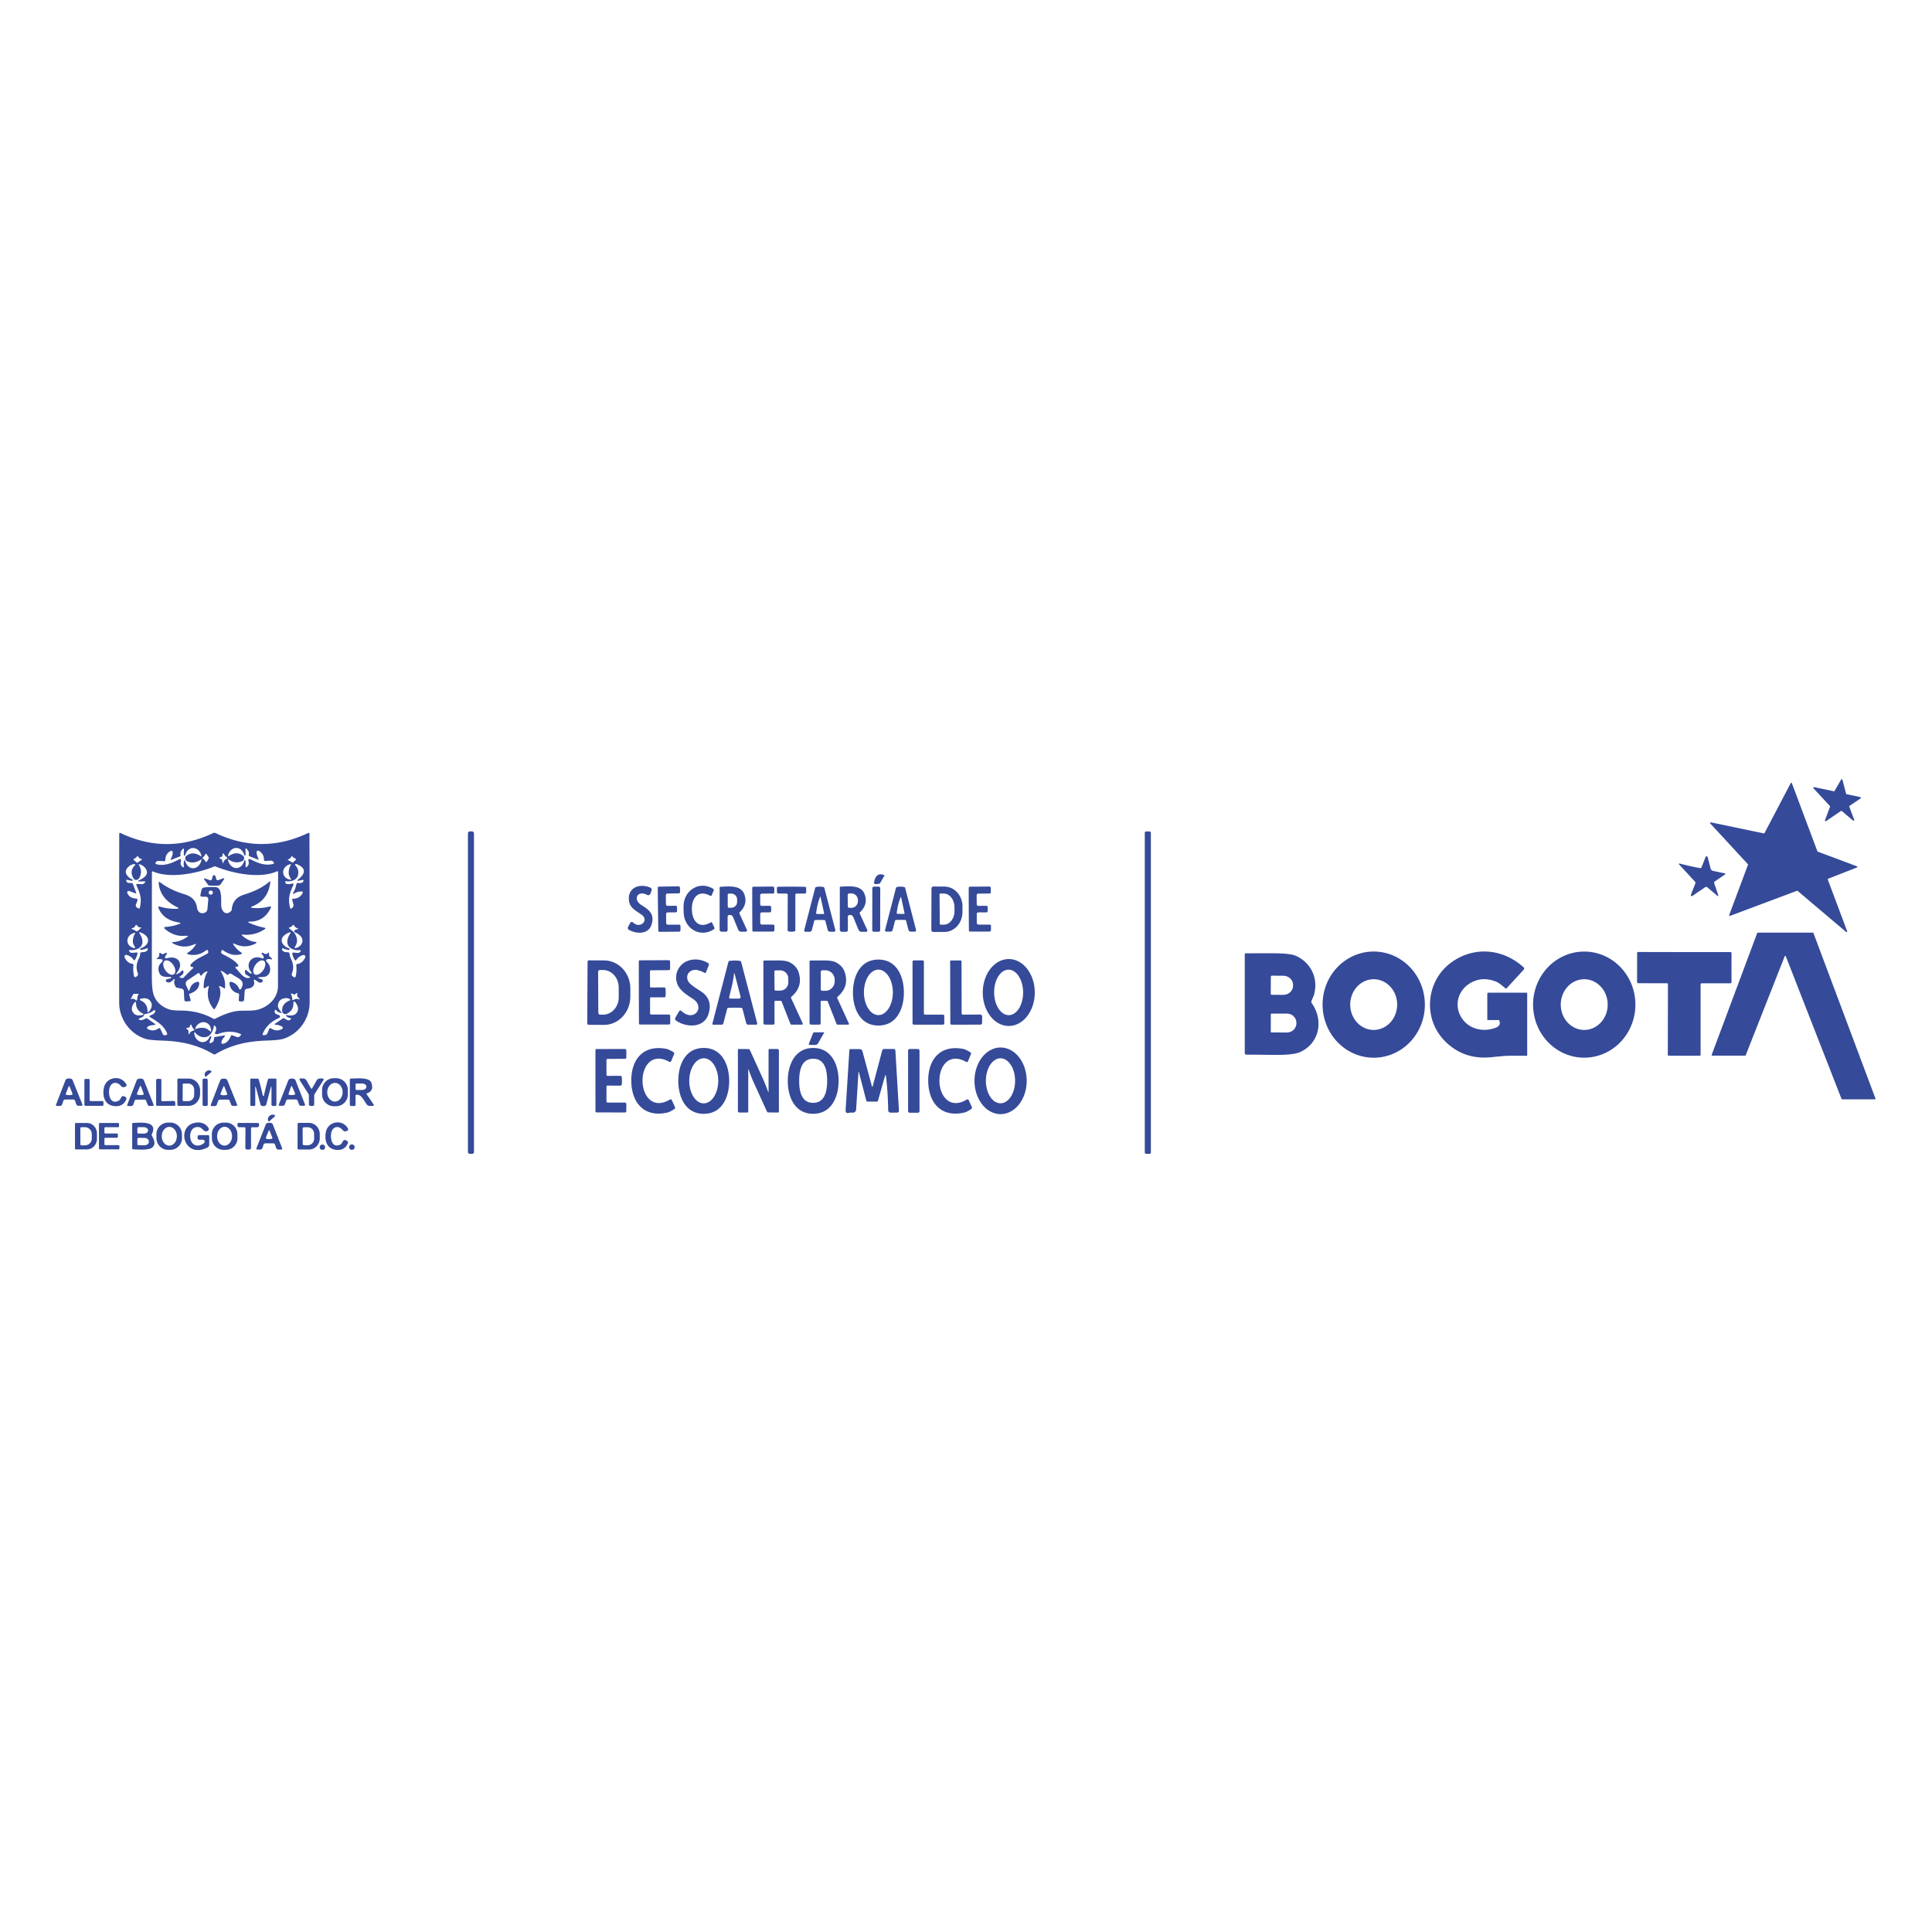 <svg xmlns="http://www.w3.org/2000/svg" viewBox="0 0 1080 1080"><g fill="#354a99"><path d="m1035.85 458.69-6.26-5.3a.41.41 0 0 0-.5-.03l-8.29 5.63a.41.41 0 0 1-.61-.48l2.8-7.51a.41.41 0 0 0-.08-.43l-9.12-9.87a.41.41 0 0 1 .39-.68l10.93 2.29a.41.41 0 0 0 .44-.2l3.64-6.3a.41.41 0 0 1 .75.1l2.03 7.76a.41.41 0 0 0 .31.3l7.64 1.6a.41.41 0 0 1 .15.74l-6.14 4.17a.41.41 0 0 0-.16.48l2.73 7.28a.41.41 0 0 1-.65.45ZM1004.5 497.96l-37.38 14.01a.37.37 0 0 1-.48-.47l10.48-28.06a.37.37 0 0 0-.07-.38l-21.01-22.75a.37.37 0 0 1 .35-.61l29.59 6.18a.37.37 0 0 0 .4-.19l14.63-27.89a.37.37 0 0 1 .67.04l14.25 38.03a.37.37 0 0 0 .22.22l21.83 8.16a.37.37 0 0 1 .01.69l-16.03 6.26a.37.37 0 0 0-.21.47l10.83 28.9a.37.37 0 0 1-.58.41l-27.13-22.96a.37.37 0 0 0-.37-.06Z"></path><rect width="3.38" height="180.26" x="261.58" y="464.76" rx="1.04"></rect><rect width="3.4" height="180.22" x="639.94" y="464.78" rx=".74"></rect><path d="M119.82 465.55q.37 0 .43.03 26.07 12.46 52.12.02a.43.43 0 0 1 .62.39q.14 61.04.09 94.55c-.01 9.01-6.08 17.57-14.86 20.2q-2.41.72-8.91.93c-10.6.32-19.92 2.24-29.09 7.73q-.02.01-.36.01-.34.01-.36-.01c-9.17-5.48-18.49-7.4-29.09-7.71q-6.5-.21-8.91-.93c-8.78-2.62-14.86-11.18-14.87-20.19q-.07-33.51.03-94.55a.43.43 0 0 1 .62-.39q26.06 12.43 52.12-.05.06-.03.42-.03Zm-24.31 14.6q1.25-2.52.99-3.99a.71.71 0 0 0-1.02-.51q-3.07 1.56-3.06 5.2a.58.58 0 0 1-.62.58l-2.99-.18q-.98-.07-1.62.69l-.21.24a.54.54 0 0 0 .27.87c4.37 1.22 8.59-.43 12.54-2.48q1.83-.96 1.28 1.21-.39 1.56.69 2.64 1.1 1.11 1-.45-.11-1.85.05-2.69.03-.19.24-.28.37-.16.47.23c1.54 5.8 7.73 5.27 9.12-.38q.15-.64-.4-.28-3.96 2.61-7.68.85a1.78 1.77 38.8 0 1-.33-3.01q3.56-2.77 7.98.2.5.33.37-.25c-1.18-5.28-7.51-6.1-9.14-.15q-.04.16-.2.15-.08 0-.27-.09-.21-.1-.21-.33-.02-1.51-.01-1.62.45-3.6-1.53-.54-.48.73-.29 2.31.05.5-.41.68l-4.62 1.8q-.74.3-.39-.42Zm48.99-.11q.35.71-.39.42l-4.61-1.78q-.46-.18-.41-.68.19-1.58-.29-2.3-1.99-3.05-1.53.54.01.11 0 1.62 0 .22-.21.32-.19.09-.27.1-.16.01-.2-.15c-1.64-5.93-7.95-5.09-9.11.17q-.13.58.37.25 4.4-2.97 7.95-.22a1.77 1.77 0 0 1-.32 3q-3.7 1.76-7.66-.83-.55-.35-.39.28c1.4 5.63 7.57 6.14 9.09.36q.1-.39.47-.23.21.09.24.27.16.84.05 2.69-.09 1.55 1 .44 1.08-1.08.68-2.63-.55-2.16 1.27-1.21c3.95 2.03 8.16 3.66 12.51 2.43a.54.54 0 0 0 .27-.86l-.21-.24q-.64-.76-1.62-.69l-2.98.19a.58.58 0 0 1-.62-.57q0-3.63-3.06-5.18a.71.7 18.2 0 0-1.02.51q-.25 1.47 1 3.98Zm-20.16-1.77q-.05.51-.52.7l-.78.3q-.79.33-.01.66l.5.21a.98.97-86.2 0 1 .57.67l.35 1.32q.24.92.45 0 .3-1.4 2.08-2.21a.3.3 0 0 0 .04-.52q-1.17-.77-1.97-2.16a.32.32 0 0 0-.6.12l-.11.91Zm-11.2 1.38q0 .02.01.08 0 .08.11.13.79.37 1.66 1.8.32.53.69.02.29-.39 1.11-1.97.05-.08.04-.17 0-.1-.05-.18-.92-1.52-1.23-1.89-.4-.49-.69.06-.78 1.48-1.54 1.9-.11.06-.11.14v.08Zm51.79.19q-.79-.26-1.35-.96-.51-.62-.93.33-.32.73-1.73 1.23a.13.13 0 0 0-.03.24l2.51 1.48q.23.13.41-.04l1.35-1.3q.72-.69-.23-.98Zm-89.76.09q-.95.36-.17 1.02l1.46 1.24q.2.16.42.02l2.47-1.68a.14.13 35.7 0 0-.04-.24q-1.47-.42-1.85-1.15-.49-.94-.97-.27-.53.75-1.32 1.06Zm2.21 12.32q1.91-.81 3.23-1.87c3.47-2.78.39-6.41-2.61-7.28q-.68-.19-.32.42 1.83 3.13.67 6.28-.88 2.41-2.7 2.03a1.45 1.42 79.9 0 1-.9-.64q-2.57-4.1.48-7.29.95-1-.42-.83-2.04.24-3.71 2.23c-2.1 2.49.47 5.32 2.82 6.32q.23.1.24.33.02.51-.49.41l-2.58-.51q-.81-.16-.46.59l.21.46a1.06 1.05 79.8 0 0 .9.63l1.97.12q.41.03.55.41l1.81 4.82q.27.74-.46.46l-3.38-1.26a.85.85 0 0 0-1.08 1.11q1.18 2.95 4.99 3.13a.79.78 11.6 0 1 .7 1.06l-.86 2.31a1.36 1.35-64.9 0 0 .59 1.65l.6.34q.87.51 1.07-.48c1.11-5.38.02-7.68-2.02-12.38a.51.51 0 0 1 .5-.71l2.49.16q.77.04 1.37-.5l.51-.48a.36.36 0 0 0-.26-.62l-3.29.08q-.07 0-.1-.02-.13-.08-.17-.18-.1-.21.11-.3Zm84.05-3.56q-.27-2.69 1.14-5.19.3-.53-.3-.39c-5.22 1.24-5.44 7.74.12 8.67q.52.08.26-.37-1.16-2.09-1.22-2.72Zm5.85 3.57q-1.89.43-.39-.8c2.71-2.22 4.82-5.25.55-7.66q-1.65-.94-2.18-.79-.6.16-.19.63 2.27 2.56 1.52 5.59c-.72 2.9-4.15 3.74-6.7 3.37q-.58-.09-.43.48l.12.45q.13.5.63.6 1.49.31 3.14-.22a.55.55 0 0 1 .67.76c-2.03 4.38-3.17 7.41-1.92 12.62q.26 1.12 1.11.34l.32-.3q.75-.69.49-1.68l-.66-2.53a.61.6-7 0 1 .59-.75q3.53 0 5.23-3.13a.63.63 0 0 0-.59-.93q-2.36.11-3.81 1-1.57.97-.68-.61 1.04-1.84 1.63-4.55.14-.65.8-.55 2.31.36 3.08-.99a.51.51 0 0 0-.56-.75l-1.77.4Zm-81.84-5.14a.29.29 0 0 0-.36.1q-.16.23-.16.43-.02 2.87-.04 57.7 0 7.9.99 10.71 2.03 5.74 8.38 8.09 2.03.76 6.69.76 10.13-.01 18.42 4.59.43.23.86.01 8.48-4.37 14.28-4.5c4.48-.1 7.42.15 10.55-.88 5.9-1.95 10.35-6.87 10.35-13q-.01-33.2.06-63.52 0-.8-.73-.48c-9.5 4.19-24.75 1.14-34.11-2.73a1.24 1.21 44.3 0 0-.95 0c-9.47 3.91-24.84 6.9-34.23 2.72Zm-8.14 30.96-.81-.88a.47.46 35.2 0 0-.77.13q-.54 1.32-1.95 1.56a.26.26 0 0 0-.02.51q1.19.31 2.15 1 .63.45 1.2-.07l1.61-1.5q.49-.44-.17-.44h-.53q-.42 0-.71-.31Zm87.23 2.38q.17-.76 1.78-1.05.87-.16.03-.45-1.31-.45-1.92-1.62a.5.5 0 0 0-.86-.06q-.65.93-1.73 1.17-.65.14-.13.56c1.27 1.04 2.23 1.63 2.87 2.55q2.78 4.05.31 7.72-.59.88.44.65 1.13-.25 1.76-.7 1.25-.88 1.73-2.09c1.14-2.89-1.64-4.98-3.9-5.95q-.5-.21-.38-.73Zm-2.7 9.87q.09.15.08.26a.47.39-85.4 0 1-.41.42q-1.41-.07-3.48-.93a.2.2 0 0 0-.26.1q-.31.77.21 1.22a1.79.3 42.8 0 0 1.15.75l2.09.23q.57.07.63.64c.07.87.3 1.94.75 2.82q2.2 4.25.62 8.25a1.53 1.53 0 0 0 .66 1.89l.31.18q.9.52 1.13-.49.68-2.97.31-6.09a.63.62-7 0 1 .54-.69q2.95-.39 4.45-3.65a.98.98 0 0 0-1.12-1.36q-2.35.58-3.97 2.82-.35.47-.67-.02-1.04-1.63-1.44-3.43-.19-.88.7-.76 2.71.35 3.06.1 2.25-1.63-.54-1.43-1.45.11-3.2-.65c-3.77-1.62-3.3-5.45-1.21-8.66q.66-1.01-.47-.6-2.34.84-3.56 2.36a3.14 3.02 76.4 0 0-.45.77c-1.13 2.74 1.47 5.02 3.85 5.75q.16.05.24.2Zm-87.5-3.38q-.26-2.65 1.14-5.12.3-.52-.29-.38c-5.16 1.21-5.4 7.62.09 8.56q.51.08.26-.37-1.14-2.07-1.2-2.69Zm4.09 3.34q.08-.15.24-.2c2.38-.72 4.97-2.99 3.85-5.72a3.13 3.01-76.3 0 0-.44-.77q-1.22-1.52-3.55-2.36-1.12-.41-.47.59c2.08 3.21 2.54 7.03-1.22 8.63q-1.75.76-3.19.64-2.78-.2-.55 1.43.35.25 3.05-.09.89-.12.7.76-.4 1.79-1.44 3.41-.32.49-.67.02-1.61-2.24-3.95-2.82a.97.97 0 0 0-1.12 1.35q1.49 3.26 4.43 3.65a.62.62 0 0 1 .53.69q-.37 3.11.3 6.07.23 1.01 1.13.49l.3-.18a1.52 1.52 0 0 0 .67-1.88q-1.57-3.99.63-8.22c.45-.88.68-1.94.76-2.81q.06-.57.63-.64l2.08-.22a1.78.3-42.7 0 0 1.15-.75q.52-.44.21-1.21a.2.2 0 0 0-.26-.1q-2.06.85-3.47.92a.47.39 85.6 0 1-.41-.42q-.01-.11.08-.26Zm-1.37 26.28.4-.75q.13-.26-.16-.26h-2.35q-.34 0-.49.3l-1.32 2.5a.12.12 0 0 0 .15.17q1.51-.59 2.65.59.41.42.63-.12.21-.5.25-1.54.02-.47.24-.89Zm86.96-.75-.85-.45a.34.34 0 0 0-.46.44q.72 1.52.69 2.99a.31.31 0 0 0 .47.27q1.76-1.05 3.14-.48.92.38.27-.38l-.93-1.09a1.03 1.01 30.9 0 1-.23-.89l.11-.55q.18-.88-.57-.39l-.73.49q-.44.29-.91.04Zm-82.52 5.76q.91 1.42.94 3.4.03 1.55.99.34 2.37-3 .78-5.47-1.59-2.48-5.3-1.57-1.5.37-.11 1.04 1.8.86 2.7 2.26Zm75.72 4.72q-1.94-.57-2.32-1.06-1.39-1.75-1.33.54.03.87 1.66 1.42.54.18.84.32a.83.82 45.9 0 1-.02 1.5q-6.7 2.92-9.12 8.74-.42 1 .66.91l.42-.04q1.13-.09 1.55-1.15l.86-2.19a.83.82 28.1 0 1 1.23-.37q2.96 2.03 6.09.25a.73.73 0 0 0 0-1.27q-1.81-1.02-3.51-1.05-1.28-.03-.22-.75l4.16-2.82q.37-.25.74.01 1.17.84 2.18 1.06a1.29 1.28-59.7 0 0 1.13-.3l.32-.3q.46-.43-.14-.59-1.49-.38-2.09-.93-1.08-1 .36-.72c1.48.29 3.59.35 4.8-.89q2.34-2.41-.06-5.93-1.35-1.99-1.38.42-.06 3.81-3.73 5.61a1.75 1.75 0 0 1-2.51-1.37q-.49-4.18 4.28-6.15.47-.19.1-.54-.88-.8-2.4-.7-4.3.3-4.41 4.54-.03.93 2.03 3.54.33.41-.17.26Zm-80.26-2.12q-.87-1.37-.9-3.3-.02-1.5-.96-.33-2.32 2.9-.78 5.31 1.54 2.42 5.14 1.55 1.46-.35.11-1.01-1.74-.84-2.61-2.22Zm7.46 3.29q1.64-.51 2.36-1.89.21-.39-.09-.71-.14-.15-.34-.18-.26-.04-.62.27-1.73 1.46-4.19 1.78-.92.12-1.23 1.07-.15.48-.62.68l-1.18.52q-1.9.84.01 1.23.95.18 2.95-.9a.9.9 0 0 1 .95.05l4.05 2.86q.85.6-.19.69-3.62.33-4.03 1.45-.19.5.27.77 3.08 1.84 6.1-.31a.7.69 60.1 0 1 1.03.28l1.23 2.7q.52 1.14 1.73.83l.32-.09q.76-.2.47-.92c-1.71-4.29-5.47-6.63-9.14-8.83q-1.42-.85.16-1.35Zm30.6 7.37q.63.16 2.58 1.69.42.33.42-.21c-.05-5.83-6.72-6.65-8.83-1.52q-.24.58.35.36 2.78-1.03 5.48-.32Zm-8.92-.97q-.16.5-.66.59l-.84.15q-.86.17-.14.66l.45.31a1 .98-74.9 0 1 .44.77l.09 1.39q.06.97.44.08.58-1.32 2.52-1.78a.3.3 0 0 0 .14-.51q-1.01-1-1.53-2.55a.33.33 0 0 0-.62.01l-.29.88Zm19.6 5.48q-1.92 1.9-1.89 3.63 0 .53.53.5 3.03-.17 4.76-4.45a.56.55 21.1 0 1 .71-.31l2.56.95q1.01.38 1.74-.42l.48-.51q.46-.51-.17-.77-5.83-2.45-12.43-.01-.82.3-1.52.01-.51-.22-.24-.71 1.26-2.26.01-3.76-.52-.62-.67.17-.4 2.11-1.27 3.58-1.11 1.87-2.67 2.31-3.43.98-6.43-2.2-.69-.72-.6.27c.48 5.06 6.48 7.04 8.64 1.92a.42.41 32.9 0 1 .66-.14l.2.19q.1.09.05.22l-.92 2.29q-.53 1.31.81.88 1.67-.55 1.62-2.67-.01-.54.52-.63 5.17-.88 5.24-.87.65.17.28.53ZM950.3 485.26q.65.12.9-.5l2.23-5.67a.61.61 0 0 1 1.16.07l1.67 6.39a1.75 1.74 88.6 0 0 1.34 1.28l6.62 1.39a.33.32-56.1 0 1 .11.59l-5.71 3.88a.95.94-27 0 0-.36 1.09l2.15 6.28q.5 1.45-.67.46l-5.38-4.55a.9.89 48 0 0-1.08-.06l-7.36 4.99a.38.38 0 0 1-.55-.12q-.08-.12-.14-.32-.05-.19.02-.37l2.45-6.21a.99.98 34.4 0 0-.2-1.04l-8.94-9.69a.25.25 0 0 1 .08-.39q.17-.07.37-.02 5.38 1.45 11.29 2.52ZM488.63 493.12q1.14-5.8 5.61-3.92.27.11.12.36l-2.31 4.01q-.29.5-.87.54l-1.61.09q-1.16.07-.94-1.08Z"></path><path d="M119.68 489.18q.76 0 1.18 2.14a.92.91-16 0 0 1.22.67l2.27-.85q1.58-.59.62.8l-1.85 2.65a1.33.59-1.9 0 1-.84.4q-.46.08-2.56.1-2.09.01-2.55-.06a1.33.59 1 0 1-.85-.39l-1.89-2.62q-.98-1.38.61-.81l2.28.82a.92.91 15.1 0 0 1.21-.7q.4-2.14 1.15-2.15Z"></path><path d="M131.81 540.52a.33.33 0 0 0-.16.55c3.1 3.3 4.85 6.27 7.74 5.53q.86-.21.09-.65l-1.79-1.04q-.62-.35-.71-1.06-.12-.99-.03-1.21.35-.82.89-.24.94 1 2.18 1.75.46.27.54.11a.79.56-57.7 0 0-.04-.74c-3.93-4.48.22-9.92 5.46-7.97q2.14.8 1.12-1.36-.07-.15-.8-.88-.13-.13-.04-.29l.13-.23a.46.46 0 0 1 .7-.13q1.5 1.26 2.65.1.59-.59.64.24l.06 1.05q.03.52.46.83.73.53.94.77.74.88-.49.59-1.84-.44-2.49.41-.31.42.06.79 1.58 1.54 1.96 3.13c.67 2.81-.89 5.54-3.94 5.56q-.7.01-2.11.15-1.27.13-.08.6l1.75.69q.45.18.37.68-.09.63-.21.69-1.27.62-1.83.26l-2.17-1.38q-1.01-.64-.71.54.91 3.71-3.75 4.34-1.36.19-1.45 1.56l-.28 4.45q-.07 1.1-1.17 1.1h-1q-.87 0-.82-.86l.19-3.02q.03-.45-.4-.57-4.59-1.23-5.01-5.72a.75.75 0 0 1 .91-.8q3.18.71 4.56 4.01a.5.5 0 0 0 .88.07c3.17-4.96-1.71-5.98-4.92-8.29q-1.2-.87-2.14.17-.35.38-.73.04-1.58-1.45-2.88-1.99-.91-.39-.38.45 2.7 4.28 2.21 8.97-.05.46-.43.22-1.8-1.13-2.34-1.21-.82-.12-.5.45c1.94 3.42-.41 9.4-2.49 12.27a.38.38 0 0 1-.6.02q-4.54-5.54-2.71-12.36.23-.86-.5-.36l-1.44.98a.6.6 0 0 1-.94-.51q.16-5.11 2.03-8.22.39-.64-.34-.47-1.53.36-2.8 2.15a.39.39 0 0 1-.6.04q-.26-.27-.36-.69a.78.78 0 0 0-1.2-.46l-5.78 3.93a2.16 2.16 0 0 0-.76 2.69l1.27 2.78q.38.82.61-.05 1.08-4.04 4.67-4.64a.69.69 0 0 1 .8.68q.02 4.18-5.47 6.05a.26.26 0 0 0-.16.31l.81 3.1q.17.66-.51.7l-1.93.12q-1 .06-1.06-.94l-.28-4.85a1.44 1.43-86.1 0 0-1.14-1.32l-2.74-.57q-.5-.11-.75-.57-1.07-2.04-.66-3.27.58-1.8-.7-.45-1.5 1.57-2.93 1.35-1.03-.16-1.1-.99-.05-.62.55-.78l2.05-.53q.3-.08.35-.4.03-.17-.11-.3-.06-.05-.13-.05c-1.75.07-5.21.2-6.13-1.7q-1.81-3.69.74-6.16 2.16-2.11-.86-2.11h-1.12q-1.04 0-.16-.54 1.29-.8 1.14-2.45-.08-.8.62-.4l.98.57a.6.58 47.5 0 0 .55.03l1.48-.68q.23-.1.44.04.14.1.19.26.06.21-.08.37-.52.63-.7.98-.95 1.83 1.04 1.27c6.18-1.73 9.53 3.44 4.99 8.53q-.57.64.24.37 1.58-.54 2.18-1.21 1.76-1.95 1.53.72-.05.55-1.97 1.83-.45.3.03.54 1.45.73 2.11.04 3.4-3.52 4.99-4.95.91-.82-.3-.95-.69-.07-.86-.57-.18-.49.16-.89c2.52-2.93 6.38-4.3 9.2-5.99q.72-.43.5-1.25l-.08-.3a.64.63-26.2 0 0-1.01-.34q-4.69 3.67-10.27 2.25a.46.45 36.4 0 1-.13-.83q2.71-1.63 4.37-4.26.68-1.07-.47-.55-6.26 2.86-12.09-.44-1.18-.66.17-.74 4.16-.24 7.95-3.01.64-.47-.16-.48-1.05-.02-2.56.04c-3.68.17-7.7-1.79-10.13-4.11a.51.51 0 0 1 .32-.87q4.35-.26 7.99-1.72 1.26-.5-.07-.73c-5.19-.9-9.21-2.76-11.52-7.91q-.65-1.42.85-.98 4.75 1.4 9.33 1.17 1.78-.09.17-.87-9.53-4.65-10.33-13.48-.1-1.09.77-.43 5.68 4.26 13.42 6.6c4.25 1.29 6.7 3.47 7.27 7.8.19 1.42 1.19 2.65 2.41 2.83a2.99 2.47 7 0 0 3.36-2.14l.5-5.52a1.42 1.41 2.6 0 0-1.41-1.54h-2.08q-1.12 0-.89-1.1l.54-2.58q.26-1.26 1.53-1.46 2.48-.39 6.49-.19c3.58.18 2.96 7.06 3.03 10.13.07 3.1 2.48 6.19 5.49 3.26q.37-.36.41-.87c.35-4.54 2.88-7.16 7.24-8.47 4.67-1.41 9.91-3.76 13.52-6.89q.9-.79.75.4-1.27 9.61-9.92 13.14-1.77.72.13.9 4.76.45 9.59-.82a.49.48 5.1 0 1 .57.67q-3.67 7.76-11.65 7.81-1.99.01-.18.82 3.74 1.67 8.42 2.62a.38.38 0 0 1 .14.68q-5.67 3.85-12.66 3.14-.76-.08-.2.44 3.3 3.09 7.15 3.61 1.85.24.17 1.07-5.8 2.84-11.5.02-1.29-.64-.52.58 1.64 2.59 4.42 4.41a.42.41-36.8 0 1-.11.74q-5.09 1.59-10.13-2.06-.69-.5-.99.3l-.13.35a1.19 1.04 26.3 0 0 .55 1.33c1.61.94 7.21 3.32 8.97 6.33q.3.51-.28.66l-1.09.29Zm-12.82-41.55a1.16 1.16 0 0 0-1.16-1.16 1.16 1.16 0 0 0-1.16 1.16 1.16 1.16 0 0 0 1.16 1.16 1.16 1.16 0 0 0 1.16-1.16Zm-21.795 45.656a4.54 2.67 55.6 0 0-.362-5.255 4.54 2.67 55.6 0 0-4.768-2.237 4.54 2.67 55.6 0 0 .362 5.255 4.54 2.67 55.6 0 0 4.768 2.237Zm45.143.021a4.57 2.63 124.7 0 0 4.764-2.26 4.57 2.63 124.7 0 0 .439-5.254 4.57 2.63 124.7 0 0-4.764 2.26 4.57 2.63 124.7 0 0-.439 5.254ZM354.04 515.81c3.92 3.5 8.98-1.41 4.64-4.46-3.79-2.66-6.92-4.03-7.15-8.59-.33-6.7 5.97-8.98 11.72-6.71q1.47.58.89 2.06l-.5 1.27q-.6 1.53-2.06.79c-5.31-2.7-7.95 2.75-3.01 5.77 4.41 2.7 7.5 5.2 5.61 11.04-1.71 5.3-8.21 5.21-12.4 2.93q-1.27-.69-.59-1.96l.99-1.82q.72-1.34 1.86-.32ZM386.76 508.37c.11 6.33 3.81 11.14 10.46 7.3q.63-.36.93.3l1.16 2.53q.28.62-.29.99c-6.56 4.29-14.44.94-16.45-6.5q-.41-1.51-.46-4.54-.05-3.03.3-4.55c1.75-7.51 9.51-11.13 16.22-7.07q.58.35.32.98l-1.07 2.57q-.28.67-.92.33c-6.77-3.61-10.31 1.33-10.2 7.66ZM367.82 508.28q-.07-6.04-.12-12a.64.63-.8 0 1 .63-.64l10.77-.18q1-.02 1.02.98l.03 2.12q.02.81-.8.83l-6.03.1q-1.14.02-1.12 1.16l.08 4.72q.02 1.03 1.05 1.01l4.32-.07q.73-.01.79.72.03.47.04 1.11.01.65-.02 1.12-.03.73-.76.74l-4.32.03q-1.04.01-1.03 1.04l.04 4.72q.01 1.14 1.14 1.13l6.04-.05q.82 0 .82.81l.02 2.12q.01 1-.99 1.01l-10.77.08a.64.63-.6 0 1-.65-.62q-.1-5.96-.18-11.99ZM413.6 509.86q-.42.42-.18.96l4.02 8.79q.55 1.22-.79 1.22h-2.21q-1.3 0-1.81-1.2-1.18-2.83-2.67-6.57c-.57-1.41-1.34-1.82-2.66-1.46q-.55.15-.55.71l-.01 7.56a.95.95 0 0 1-.95.95h-2.38a1.14 1.14 0 0 1-1.14-1.15l.01-23.53a.43.42 89.4 0 1 .41-.42c4.72-.19 11.32-1.09 13.33 4.05q2.16 5.6-2.42 10.09Zm-6.8-9.72.02 6.7a.61.61 0 0 0 .61.61h1.33a3.3 3.22-.1 0 0 3.29-3.22v-1.48a3.3 3.22-.1 0 0-3.31-3.22h-1.33a.61.61 0 0 0-.61.61ZM420.52 508.21q-.02-5.99-.01-11.91a.63.63 0 0 1 .62-.62l10.7-.09q.99-.01 1 .98l.02 2.11q0 .81-.81.82l-5.99.04q-1.13.01-1.12 1.14l.04 4.69q0 1.02 1.03 1.02l4.29-.04q.73 0 .77.72.03.47.04 1.11 0 .64-.03 1.11-.04.72-.77.72h-4.29q-1.02-.01-1.03 1.02v4.69q0 1.13 1.12 1.13l6 .01q.81 0 .81.81l-.01 2.11q0 .98-.99.98l-10.7-.01a.63.63 0 0 1-.63-.62q-.04-5.92-.06-11.92ZM458.24 495.63q.86 0 1.95.2.51.09.64.59l6.07 23.26q.31 1.18-.91 1.18h-1.9q-1.12 0-1.41-1.09l-1.28-4.91a.77.77 0 0 0-.74-.58q-2.27-.03-2.4-.03-.13 0-2.4.04a.77.77 0 0 0-.73.58l-1.27 4.91q-.29 1.09-1.41 1.09l-1.9.01q-1.22 0-.91-1.18l6.02-23.27q.13-.5.64-.6 1.09-.2 1.94-.2Zm.18 5.82c-1.29 3.17-1.75 5.89-2.19 8.88a.54.53 4.2 0 0 .53.61h3.69a.27.26-6.1 0 0 .26-.32l-2-9.15q-.11-.47-.29-.02ZM480.67 510.83l4.04 8.83q.56 1.23-.79 1.23h-2.22q-1.31 0-1.82-1.21-1.19-2.84-2.69-6.6c-.57-1.42-1.35-1.83-2.68-1.47q-.55.15-.55.72v7.6a.96.95 0 0 1-.96.95h-2.39a1.15 1.15 0 0 1-1.15-1.15v-23.65a.43.42 89.3 0 1 .41-.43c4.75-.19 11.38-1.1 13.4 4.07q2.18 5.62-2.42 10.14-.43.42-.18.97Zm-6.81-10.52.06 6.34a.86.86 0 0 0 .87.85l1.19-.01a3.85 3.65 89.4 0 0 3.61-3.89v-.36a3.85 3.65 89.4 0 0-3.69-3.81l-1.19.01a.86.86 0 0 0-.85.87Z"></path><rect width="4.42" height="25.24" x="-2.21" y="-12.62" rx=".86" transform="rotate(.1 -290955.081 280905.965)"></rect><path d="M520.7 496.66a1.09 1.09 0 0 1 1.09-1.09l6.17.03a11.09 10.1-89.8 0 1 10.07 11.12l-.02 3.2a11.09 10.1-89.8 0 1-10.13 11.05l-6.17-.02a1.09 1.09 0 0 1-1.09-1.09l.08-23.2Zm4.51 3.36.14 16.38a.52.52 0 0 0 .53.51l1.76-.01a7.65 6 89.5 0 0 5.93-7.71l-.02-2.12a7.65 6 89.5 0 0-6.07-7.59l-1.76.01a.52.52 0 0 0-.51.53ZM552.13 508.18q.01.64-.02 1.1-.04.73-.77.73h-4.29q-1.03 0-1.03 1.03v4.69q0 1.13 1.13 1.13h6q.81 0 .81.81v2.11q0 .99-.99.99h-10.71a.63.63 0 0 1-.63-.62q-.06-5.92-.09-11.93-.02-6-.02-11.92a.63.63 0 0 1 .62-.63l10.71-.1q.99-.01 1 .98l.02 2.11q.01.81-.8.82l-6 .06q-1.13.01-1.12 1.14l.04 4.69q.01 1.03 1.04 1.02l4.29-.04q.73-.01.78.72.03.46.03 1.11ZM442.48 495.64q4 .02 7.39.09.78.01.78.79v2.13a.87.87 0 0 1-.87.87h-4.46a.72.71 0 0 0-.72.71v19.72a.73.73 0 0 1-.44.67q-.45.19-1.72.19t-1.72-.2a.73.73 0 0 1-.44-.67l.07-19.72a.72.71.2 0 0-.72-.71l-4.46-.02a.87.87 0 0 1-.87-.87l.01-2.13q.01-.78.78-.79 3.39-.06 7.39-.06ZM503.42 514.2q-.13 0-2.39.04a.77.77 0 0 0-.73.57l-1.27 4.9q-.29 1.09-1.41 1.09h-1.89q-1.22 0-.91-1.17l6.02-23.21q.13-.49.64-.59 1.08-.2 1.94-.2.85 0 1.94.2.51.09.64.59l6.03 23.2q.31 1.18-.91 1.18h-1.89q-1.12 0-1.41-1.09l-1.27-4.9a.77.77 0 0 0-.73-.57q-2.27-.04-2.4-.04Zm.04-12.62c-1.28 3.1-1.74 5.76-2.19 8.68a.52.52 0 0 0 .52.6l3.61.02a.26.26 0 0 0 .25-.32l-1.91-8.96q-.1-.46-.28-.02ZM975.55 590.11h-18.41a.32.32 0 0 1-.3-.43l25.45-68.12a.32.32 0 0 1 .3-.21h30.83a.32.32 0 0 1 .3.21l34.69 92.55a.32.32 0 0 1-.3.43h-18.37a.32.32 0 0 1-.3-.2l-31.17-79.79a.32.32 0 0 0-.6 0l-21.82 55.36a.32.32 0 0 1-.3.2ZM768.179 591.269a29.68 28.59 89.5 0 1-28.848-29.429 29.68 28.59 89.5 0 1 28.33-29.928 29.68 28.59 89.5 0 1 28.848 29.429 29.68 28.59 89.5 0 1-28.33 29.928Zm-.329-15.529a14.17 13.12 90.2 0 0 13.169-14.124 14.17 13.12 90.2 0 0-13.07-14.216 14.17 13.12 90.2 0 0-13.169 14.124 14.17 13.12 90.2 0 0 13.07 14.216Z"></path><path d="M837.55 570.2h-5.75a.39.39 0 0 1-.39-.39v-14.18a.72.72 0 0 1 .72-.72h21.18a.4.4 0 0 1 .4.4v34.44q0 .46-.46.45-5.27-.08-10.65 0-1.4.02-9.09.79-15.06 1.5-25.45-8.67c-12.92-12.64-10.84-33.39 2.35-43.64 12.7-9.88 29.39-8.79 41.33 2.1a.88.87 42.4 0 1 .06 1.23l-9.6 10.45q-.27.29-.58.05c-1.64-1.24-3.35-2.99-5.28-3.76q-8.06-3.23-14.92 1.11c-7.42 4.69-8.84 14.38-2.96 20.97 4.43 4.96 11.71 6.03 17.79 3.62 1.88-.75 2.46-1.97 1.98-3.73q-.14-.52-.68-.52Z"></path><path d="M885.548 591.25A29.66 28.6 90.1 0 1 857 561.54a29.66 28.6 90.1 0 1 28.652-29.61A29.66 28.6 90.1 0 1 914.2 561.64a29.66 28.6 90.1 0 1-28.652 29.61Zm.042-15.51a14.17 13.12 90 0 0 13.12-14.17 14.17 13.12 90 0 0-13.12-14.17 14.17 13.12 90 0 0-13.12 14.17 14.17 13.12 90 0 0 13.12 14.17Z"></path><path d="M941.55 532.22q12.96.01 25.86.01a.52.51 89.8 0 1 .51.52v16.21a.72.71-90 0 1-.71.72h-15.98a.58.57 0 0 0-.58.57v39.5a.38.37-1.1 0 1-.36.37q-2.39.06-8.81.06-6.43-.01-8.81-.08a.38.37 1.2 0 1-.36-.37l.09-39.5a.58.57.1 0 0-.58-.57l-15.98-.04a.72.71-89.9 0 1-.71-.72l.04-16.21a.52.51-89.7 0 1 .51-.52q12.91.03 25.87.05ZM733.25 560.73c6.72 9.45 4.51 22.47-6.52 27.39q-3.78 1.68-14.13 1.57-11.11-.12-15.95-.14a.83.83 0 0 1-.82-.83v-55.43a.38.38 0 0 1 .38-.38q4.33-.02 14.88-.03 9.98 0 13.16 1.38c8.73 3.78 12.91 12.95 10.21 22.08-.27.94-1.11 2.26-1.39 3.45q-.12.51.18.94Zm-22.84-14.68-.06 9.4a.64.64 0 0 0 .63.64l6.3.04a5.5 5.06.4 0 0 5.54-5.02v-.56a5.5 5.06.4 0 0-5.46-5.09l-6.3-.05a.64.64 0 0 0-.65.64Zm-.02 21.04-.02 9.58a.49.49 0 0 0 .49.49l8.56.01a5.27 5.19.1 0 0 5.28-5.18v-.18a5.27 5.19.1 0 0-5.26-5.2l-8.56-.01a.49.49 0 0 0-.49.49ZM381.06 565.26c6.96 6.33 13.33-2.32 6.31-6.87-3.01-1.95-7.31-4.59-8.73-8.3-2.17-5.73 1.1-11.81 6.89-13.31q5.13-1.33 10.14 1.48.87.49.5 1.42l-1.46 3.7q-.32.82-1.07.37-1.61-.96-3.63-1.43c-3.48-.82-6.65 1.65-5.69 5.25.7 2.64 4.72 4.71 7.68 6.72q6.66 4.5 4 12.71c-2.53 7.8-12.38 7.46-17.96 3.59q-1.06-.73-.41-1.84l1.87-3.24q.63-1.09 1.56-.25ZM491.01 536.41c10.41-.02 14.26 9.63 14.27 18.41.02 8.78-3.8 18.44-14.21 18.46-10.4.02-14.25-9.64-14.26-18.41-.02-8.78 3.8-18.44 14.2-18.46Zm.042 31.03a12.7 8.08 89.9 0 0 8.058-12.714 12.7 8.08 89.9 0 0-8.102-12.686 12.7 8.08 89.9 0 0-8.058 12.714 12.7 8.08 89.9 0 0 8.102 12.686ZM563.91 573.52a18.7 14.54 90 0 1-14.54-18.7 18.7 14.54 90 0 1 14.54-18.7 18.7 14.54 90 0 1 14.54 18.7 18.7 14.54 90 0 1-14.54 18.7Zm.009-6.05a12.71 8.1 89.6 0 0 8.011-12.766 12.71 8.1 89.6 0 0-8.188-12.653 12.71 8.1 89.6 0 0-8.011 12.766 12.71 8.1 89.6 0 0 8.188 12.653ZM527.1 572.79h-16.23a.76.76 0 0 1-.76-.76v-34.4a.76.76 0 0 1 .76-.76h4.83a.76.76 0 0 1 .76.76v28.8a.76.76 0 0 0 .76.76h9.88a.76.76 0 0 1 .76.76v4.08a.76.76 0 0 1-.76.76Z"></path><path d="m538.22 567.19 9.68-.06a1.12 1.11 0 0 1 1.13 1.12l-.02 3.43q0 1.1-1.09 1.09l-15.95.04a.72.72 0 0 1-.73-.72l-.11-34.75a.42.42 0 0 1 .42-.42l5.26-.04q.68 0 .68.68l.06 28.96a.68.67 89.8 0 0 .67.67ZM328.45 537.64a.81.81 0 0 1 .81-.81l8.49.05a15.77 14.7-89.7 0 1 14.62 15.84l-.02 4.5a15.77 14.7-89.7 0 1-14.78 15.7l-8.49-.05a.81.81 0 0 1-.81-.81l.18-34.42Zm5.9 5.67.12 22.84a1.06 1.06 0 0 0 1.07 1.05h1.65a9.75 8.75 89.7 0 0 8.69-9.8l-.02-5.46a9.75 8.75 89.7 0 0-8.81-9.7h-1.65a1.06 1.06 0 0 0-1.05 1.07ZM372.13 554.74q.01 1.46-.14 2.23-.1.54-.65.54H364q-.61 0-.61.6v8.37a.65.65 0 0 0 .65.65h9.71q.91 0 .91.9v3.76q0 .93-.93.93h-15.99a.55.54-.1 0 1-.55-.54q-.05-8.64-.07-17.4-.02-8.77-.02-17.41a.55.54-.2 0 1 .55-.54l15.99-.08q.93 0 .94.93l.01 3.76q.01.9-.9.9l-9.71.05a.65.65 0 0 0-.65.65l.04 8.37q.01.6.62.6l7.34-.04q.55 0 .65.54.15.77.15 2.23ZM410.74 536.93q1.23 0 2.87.21.57.07.72.63l8.93 34.2q.22.83-.64.83h-4.36q-.89 0-1.12-.86l-2.1-8.04a.7.68-5 0 0-.63-.51q-1.79-.1-3.64-.1-1.86 0-3.65.1a.7.68 4.9 0 0-.63.52l-2.09 8.04q-.22.86-1.11.86l-4.36.01q-.86 0-.64-.83l8.87-34.21q.15-.56.72-.64 1.64-.21 2.86-.21Zm-.47 7.78c-.41 4.04-1.66 8.56-2.67 12.7a.66.66 0 0 0 .64.81h4.86a.91.91 0 0 0 .88-1.14l-3.24-12.41q-.33-1.27-.47.04ZM433.5 559.44a.56.56 0 0 0-.56.56l.02 12.01q0 .76-.76.76h-4.59a.84.84 0 0 1-.84-.84l-.04-34.46a.53.52 89.9 0 1 .52-.53q1.9-.03 7.78-.04 4.49-.02 6.59 1.13 3.6 1.96 4.74 5.26 2.78 8.11-3.94 13.89-.39.33-.18.79l6.53 14.21a.41.41 0 0 1-.38.58l-5.88.01q-.51 0-.69-.47l-4.84-12.33q-.21-.54-.78-.54l-2.7.01Zm-.6-16.35.06 10.04a.64.64 0 0 0 .64.64l2.52-.02a4.58 4.58 0 0 0 4.56-4.6l-.02-2.16a4.58 4.58 0 0 0-4.6-4.56l-2.52.02a.64.64 0 0 0-.64.64ZM459.3 559.44a.56.56 0 0 0-.56.56v12.01q0 .76-.76.76h-4.59a.84.84 0 0 1-.84-.84v-34.47a.53.52 90 0 1 .52-.53q1.9-.02 7.78-.03 4.49-.01 6.59 1.14 3.6 1.96 4.73 5.27 2.78 8.11-3.95 13.88-.39.33-.18.79l6.51 14.22a.41.41 0 0 1-.38.58h-5.88q-.51 0-.69-.47l-4.82-12.33q-.21-.54-.78-.54h-2.7Zm-.47-16.21-.02 9.78a.84.84 0 0 0 .84.84l1.78.01a5.37 5.16-89.9 0 0 5.17-5.36v-.72a5.37 5.16-89.9 0 0-5.15-5.38l-1.78-.01a.84.84 0 0 0-.84.84ZM454.4 577.78q.28-.72 1.05-.72h4.9q.5 0 .25.43l-3.29 5.7q-.53.92-1.59.92h-2.92q-.9 0-.57-.83l2.17-5.5ZM359.18 604.35c.14 8.65 6.07 15.89 15.3 10.29a.74.74 0 0 1 1.06.33l1.72 3.77q.37.81-.37 1.29-2.43 1.57-3.77 1.88c-12.89 2.98-20.02-5.32-20.22-17.45-.2-12.14 6.65-20.66 19.62-18.12q1.36.27 3.84 1.76.75.45.41 1.27l-1.59 3.83a.74.74 0 0 1-1.05.36c-9.41-5.29-15.1 2.15-14.95 10.79ZM468.79 604.26c-.02 8.76-3.87 18.39-14.26 18.36-10.38-.02-14.18-9.67-14.16-18.43.02-8.76 3.87-18.39 14.25-18.37 10.38.03 14.19 9.68 14.17 18.44Zm-22.04-.11q-.03 12.32 7.79 12.34 7.82.02 7.85-12.3.04-12.32-7.78-12.34-7.83-.03-7.86 12.3ZM518.88 604.49c-.21-12.13 6.62-20.65 19.59-18.12q1.35.27 3.83 1.76.76.45.42 1.27l-1.59 3.82a.74.74 0 0 1-1.05.37c-9.41-5.28-15.08 2.15-14.93 10.79.15 8.63 6.08 15.87 15.3 10.27a.74.74 0 0 1 1.05.32l1.72 3.77q.37.81-.37 1.29-2.42 1.57-3.76 1.88c-12.88 2.98-20-5.3-20.21-17.42ZM407.62 604.17c.03 8.77-3.77 18.43-14.16 18.47-10.39.04-14.26-9.6-14.29-18.36-.03-8.77 3.76-18.43 14.16-18.47 10.39-.04 14.25 9.6 14.29 18.36Zm-14.254 12.61a12.6 8.1 90.2 0 0 8.144-12.572 12.6 8.1 90.2 0 0-8.056-12.628 12.6 8.1 90.2 0 0-8.144 12.572 12.6 8.1 90.2 0 0 8.056 12.628Z"></path><path d="M559.34 622.8a18.62 14.59 90 0 1-14.59-18.62 18.62 14.59 90 0 1 14.59-18.62 18.62 14.59 90 0 1 14.59 18.62 18.62 14.59 90 0 1-14.59 18.62Zm-.06-6.06a12.57 8.16 90 0 0 8.16-12.57 12.57 8.16 90 0 0-8.16-12.57 12.57 8.16 90 0 0-8.16 12.57 12.57 8.16 90 0 0 8.16 12.57ZM479.87 599.66l-1.27 20.36q-.13 2.07-2.2 1.94-1.11-.07-1.73.11-2.1.61-1.96-1.57l2.09-33.45a.62.62 0 0 1 .62-.59h5.2a1.55 1.53 82.3 0 1 1.48 1.14l5.34 19.78q.01.05.07.06.17.02.27-.01.02-.01.02-.03l5.38-20.23a1.02 1.02 0 0 1 .99-.76h5.5a.85.85 0 0 1 .85.8l1.99 33.51q.08 1.25-1.18 1.25h-3.5a1.33 1.33 0 0 1-1.33-1.3q-.19-10.96-1.24-18.95-.19-1.47-.59-.05l-3.88 13.67q-.14.47-.63.47h-5.18a.73.71-7.2 0 1-.7-.53l-4.08-15.66q-.26-.99-.33.04Z"></path><rect width="6.38" height="35.62" x="507.63" y="586.41" rx=".85"></rect><path d="M332.85 604.13q0-8.64.02-17.17a.54.54 0 0 1 .55-.53l15.78-.04q.91-.01.92.91l.01 3.71q0 .89-.9.89l-9.58.03a.64.64 0 0 0-.64.64l.02 8.26q0 .59.6.59l7.25-.02q.54 0 .64.53.15.76.15 2.2 0 1.44-.15 2.2-.1.54-.64.54l-7.25-.02q-.6 0-.6.59l-.02 8.26a.64.64 0 0 0 .64.64l9.58.02q.9.01.9.89l-.01 3.71q0 .92-.92.92l-15.78-.04a.54.54 0 0 1-.54-.53q-.02-8.53-.03-17.18ZM426.48 603.01q1.44 3.16 2.85 7.14.3.86.3-.05v-23.04q0-.66.67-.66h4.26a.86.86 0 0 1 .86.86v34.18a.47.47 0 0 1-.47.47l-5.72-.06q-.24 0-.57-.67-.21-.42-7.24-15.88-1.43-3.16-2.84-7.14-.3-.86-.3.05v23.04q0 .66-.67.66h-4.26a.86.86 0 0 1-.86-.86v-34.18a.47.47 0 0 1 .47-.47l5.72.06q.24 0 .57.66.21.42 7.23 15.89ZM115.07 601.9a.14.14 0 0 1-.2-.01l-.03-.04a2.09 1.91-40.4 0 1 .35-2.81l.22-.18a2.09 1.91-40.4 0 1 2.83.1l.03.04a.14.14 0 0 1-.02.2l-3.18 2.7ZM61.09 608.78c-.6 3.45.63 8.87 5.33 6.49q.41-.21.81-.92.3-.52.76-1.24.29-.44.81-.39.7.07 1.37.52a1.13 1.12 29.1 0 1 .4 1.38q-1.85 4.22-6.68 3.69c-5.47-.59-6.73-5.55-5.8-10.23 1.22-6.15 9.54-7.42 12.51-1.93q.51.94-.49 1.34l-.26.1q-1.36.53-2.29-.59c-2.48-2.96-5.85-1.77-6.47 1.78ZM38.67 614.62q-2.28.02-2.36.03a1.18.74-1.9 0 0-.84.57l-.73 2.1q-.3.88-1.24.9l-1.46.02q-1 .01-.64-.91l5.2-13.51a1.53 1.17-8.6 0 1 .68-.7q.46-.24 1.32-.25.83 0 1.3.23a1.53 1.17 7.8 0 1 .69.69l5.39 13.43q.37.92-.64.92h-1.45q-.94 0-1.26-.88l-.75-2.08a1.18.74 1.1 0 0-.86-.56q-.08-.01-2.35 0Zm-.01-2.42q.79 0 1.52-.2.5-.13.32-.63-1.64-4.36-1.87-4.36-.2 0-1.81 4.37-.19.5.32.63.73.19 1.52.19Z"></path><rect width="2.88" height="15.3" x="-1.44" y="-7.65" rx=".73" transform="rotate(-.1 349911.01 -65401.478)"></rect><path d="M125.1 602.96q.83-.01 1.3.23a1.52 1.16 7.8 0 1 .69.69l5.38 13.41q.37.92-.63.92h-1.45q-.94 0-1.26-.88l-.75-2.08a1.17.74 1.1 0 0-.85-.56q-.09-.01-2.35 0-2.28.02-2.36.03a1.17.74-1.9 0 0-.84.58l-.72 2.09q-.31.88-1.25.89l-1.45.02q-1 .02-.64-.91l5.19-13.48a1.52 1.16-8.6 0 1 .68-.71q.46-.23 1.31-.24Zm.02 9.3q.8 0 1.52-.19.51-.13.33-.63-1.6-4.38-1.8-4.38-.24 0-1.89 4.36-.18.5.32.63.73.2 1.52.21ZM174.16 608.59q.17 0 .25-.13 1.53-2.49 2.47-4.32a2.36 2.36 0 0 1 2.1-1.28h.98q1.46 0 .67 1.23l-4.74 7.44a1.49 1.43-29.6 0 0-.22.73l-.04 5.22a.79.65-13.4 0 1-.49.64q-.34.14-.98.14-.64 0-.98-.14a.79.65 13.4 0 1-.48-.64l-.04-5.22a1.49 1.43 29.6 0 0-.22-.73l-4.74-7.44q-.79-1.23.67-1.23h.98a2.36 2.36 0 0 1 2.1 1.28q.94 1.83 2.46 4.32.08.13.25.13ZM194.452 611.797a6.57 6.57 0 0 1-6.559 6.582l-1.26.002a6.57 6.57 0 0 1-6.582-6.559l-.004-2.52a6.57 6.57 0 0 1 6.559-6.582l1.26-.002a6.57 6.57 0 0 1 6.582 6.559l.004 2.52Zm-7.313 3.992a5.22 4.29 91 0 0 4.38-5.144 5.22 4.29 91 0 0-4.198-5.294 5.22 4.29 91 0 0-4.38 5.144 5.22 4.29 91 0 0 4.198 5.294ZM204.95 611.66l3.79 5.58q.66.97-.52.97h-1.5a2.22 2.22 0 0 1-1.85-.99c-1.77-2.69-3.1-5.52-5.57-5.26q-.55.06-.55.61v4.88q0 .83-.83.83h-1.39q-.97 0-.97-.96v-13.83a.58.58 0 0 1 .57-.58c3.19-.04 10.28-.81 11.41 2.25q1.71 4.67-2.43 6.04-.38.13-.16.46Zm-6.19-5.46.02 2.62a.5.5 0 0 0 .5.49l3.03-.01a2.51 1.72-.3 0 0 2.5-1.74v-.18a2.51 1.72-.3 0 0-2.52-1.7l-3.03.01a.5.5 0 0 0-.5.51ZM57.84 616.1v1.46a.59.59 0 0 1-.59.59h-9.48a.59.59 0 0 1-.59-.59v-13.85a.59.59 0 0 1 .59-.59h1.74a.59.59 0 0 1 .59.59v11.21a.59.59 0 0 0 .59.59h6.56a.59.59 0 0 1 .59.59ZM78.48 614.69q-2.28.01-2.36.02a1.18.74-1.8 0 0-.85.57l-.72 2.1q-.31.88-1.26.89l-1.45.02q-1 .01-.64-.91l5.22-13.5a1.53 1.17-8.5 0 1 .68-.71q.47-.23 1.32-.24.83 0 1.3.23a1.53 1.17 7.9 0 1 .69.7l5.37 13.44q.37.92-.63.92h-1.46q-.94 0-1.26-.89l-.74-2.08a1.18.74 1.2 0 0-.86-.56q-.08-.02-2.35 0Zm-.05-2.54q.8.01 1.54-.17.51-.13.33-.63-1.56-4.44-1.79-4.44-.21 0-1.92 4.38-.2.5.31.64.73.21 1.53.22ZM90.2 614.94q0 .65.65.64l6.12-.13q.91-.02.98.89l.08 1.11q.05.71-.65.71h-9.49q-.6 0-.6-.6l-.01-13.68a.78.77 0 0 1 .78-.78l1.48.01q.67 0 .68.67l-.02 11.16Z"></path><path d="M99.15 603.61a.69.69 0 0 1 .69-.69h5.58a6.63 6.43 90 0 1 6.43 6.63v2.02a6.63 6.43 90 0 1-6.43 6.63h-5.58a.69.69 0 0 1-.69-.69v-13.9Zm2.99 2.59-.04 8.84a.49.49 0 0 0 .49.49l2.59.01a3.42 3.34-89.8 0 0 3.35-3.41l.02-2.98a3.42 3.34-89.8 0 0-3.33-3.43l-2.59-.01a.49.49 0 0 0-.49.49ZM147.22 612.63q.28 0 .39-.49.99-4.67 2.15-8.6.18-.6.81-.6h3.4q.55 0 .55.56v13.96q0 .78-.78.78h-1.15q-.83 0-.83-.83v-9.08q0-1.91-.49-.06l-2.43 9.15a1.07 1.05-6.5 0 1-.54.67q-.42.22-1.07.22-.65 0-1.07-.22a1.07 1.05 6.3 0 1-.54-.67l-2.45-9.14q-.5-1.85-.49.06l.02 9.08q0 .83-.83.84h-1.15q-.78 0-.78-.78l-.04-13.96q0-.56.55-.56l3.4-.01q.63 0 .81.6 1.17 3.92 2.18 8.59.1.49.38.49ZM163.19 614.6q-2.26 0-2.34.02a1.17.73-1.5 0 0-.85.56l-.73 2.07q-.32.88-1.25.89l-1.44.01q-1 .01-.64-.91l5.26-13.38a1.52 1.16-8.2 0 1 .68-.7q.47-.23 1.32-.23.82 0 1.29.23a1.52 1.16 8.2 0 1 .68.7l5.26 13.38q.36.92-.64.91l-1.44-.01q-.94-.01-1.25-.88l-.73-2.08a1.17.73 1.5 0 0-.85-.56q-.08-.02-2.33-.02Zm-.02-2.45q.78-.03 1.49-.24.5-.15.3-.64-1.75-4.27-1.98-4.26-.21 0-1.67 4.39-.16.5.34.61.73.17 1.52.14ZM150.41 626.94a.12.12 0 0 1-.17-.01l-.04-.04a2.28 1.98-41.7 0 1 .38-3l.2-.17a2.28 1.98-41.7 0 1 3.02-.04l.04.04a.12.12 0 0 1-.01.17l-3.42 3.05ZM101.728 636.135a6.51 6.51 0 0 1-6.395 6.623l-1.24.022a6.51 6.51 0 0 1-6.623-6.395l-.039-2.22a6.51 6.51 0 0 1 6.395-6.623l1.24-.022a6.51 6.51 0 0 1 6.623 6.395l.039 2.22Zm-7.115 4.274a5.24 4.22 90.4 0 0 4.256-5.21 5.24 4.22 90.4 0 0-4.183-5.269 5.24 4.22 90.4 0 0-4.256 5.21 5.24 4.22 90.4 0 0 4.183 5.269Z"></path><path d="M114.1 638.9a1.03 1.03 0 0 0-.7-1.78h-1.88q-1.05 0-1.05-1.05v-.51q0-1.02 1.01-1.02h4.77q.71 0 .71.71v4.69a1.7 1.67-13.6 0 1-.93 1.5c-13.23 6.64-17.75-11.67-7.12-13.77q4.39-.87 6.96 1.94 1 1.09.86 1.72a1.74 1.49 23.8 0 1-2.54.76c-.74-.46-1.71-1.87-2.97-2.03-4.73-.59-5.69 4.59-4.36 7.77 1.35 3.23 4.98 3.17 7.24 1.07ZM132.749 636.175a6.47 6.47 0 0 1-6.356 6.582l-1.34.023a6.47 6.47 0 0 1-6.582-6.356l-.04-2.28a6.47 6.47 0 0 1 6.356-6.582l1.34-.023a6.47 6.47 0 0 1 6.582 6.356l.04 2.28Zm-7.282 4.234a5.26 4.17 90.8 0 0 4.243-5.201 5.26 4.17 90.8 0 0-4.096-5.318 5.26 4.17 90.8 0 0-4.243 5.201 5.26 4.17 90.8 0 0 4.096 5.318ZM190.36 639.78q.4-.21.79-.9.3-.51.75-1.22.28-.43.79-.38.69.07 1.35.51a1.11 1.1 29.2 0 1 .39 1.36q-1.82 4.13-6.56 3.61c-5.36-.59-6.59-5.46-5.67-10.05 1.21-6.02 9.37-7.26 12.27-1.87q.5.93-.48 1.32l-.26.09q-1.33.52-2.24-.58c-2.43-2.91-5.74-1.74-6.35 1.74-.59 3.38.6 8.69 5.22 6.37ZM41.92 628.23a.49.49 0 0 1 .49-.49h6.18a5.93 5.61 90 0 1 5.61 5.93v2.92a5.93 5.61 90 0 1-5.61 5.93h-6.18a.49.49 0 0 1-.49-.49v-13.8Zm2.99 2.49.02 8.96a.58.58 0 0 0 .58.57h2.02a3.8 3.78 89.9 0 0 3.77-3.81v-2.52a3.8 3.78 89.9 0 0-3.79-3.79h-2.02a.58.58 0 0 0-.58.59Z"></path><path d="M65.89 634.16v1.33a.53.53 0 0 1-.53.53H58.9a.53.53 0 0 0-.53.53v3.07a.53.53 0 0 0 .53.53h7.32a.53.53 0 0 1 .53.53v1.29a.53.53 0 0 1-.53.53H55.85a.53.53 0 0 1-.53-.53v-13.68a.53.53 0 0 1 .53-.53H66a.53.53 0 0 1 .53.53v1.31a.53.53 0 0 1-.53.53h-7.11a.53.53 0 0 0-.53.53v2.44a.53.53 0 0 0 .53.53h6.47a.53.53 0 0 1 .53.53ZM84.92 634.89c1.27 2.34 2.32 4.71.22 6.54-1.97 1.73-8.66 1.17-10.82 1.03a.45.45 0 0 1-.42-.45v-13.75q0-.52.51-.53c3.4-.08 14.22-1.51 10.49 6.25q-.22.46.02.91Zm-8.11-4.16-.02 2.3a.65.65 0 0 0 .65.65l2.85.02a2.48 1.71.4 0 0 2.49-1.69v-.18a2.48 1.71.4 0 0-2.47-1.73l-2.85-.02a.65.65 0 0 0-.65.65Zm-.01 5.89-.02 2.98a.56.56 0 0 0 .55.57l3.35.03a2.49 1.76.5 0 0 2.51-1.74v-.58a2.49 1.76.5 0 0-2.47-1.78l-3.35-.03a.56.56 0 0 0-.57.55ZM138.78 627.73q3.04.05 5.2.01.82-.01.82.81v.49q0 1.11-1.1 1.11h-2.74q-.63 0-.63.63v10.95q0 .59-.56.77-.35.11-1.03.11-.69-.01-1.04-.12-.56-.18-.55-.77l.06-10.95q0-.63-.63-.63l-2.74-.02q-1.1 0-1.09-1.11v-.49q0-.82.82-.8 2.16.04 5.21.01ZM150.54 639.12q-2.22 0-2.3.02a1.15.72-1.4 0 0-.84.55l-.72 2.04q-.31.86-1.23.87l-1.42.01q-.98 0-.62-.9l5.19-13.16a1.49 1.14-8.2 0 1 .67-.69q.46-.23 1.29-.23.81 0 1.27.24a1.49 1.14 8.3 0 1 .67.68l5.16 13.17q.36.91-.62.9l-1.42-.01q-.92-.01-1.23-.87l-.72-2.05a1.15.72 1.6 0 0-.83-.55q-.08-.01-2.3-.02Zm-.1-2.35q.77 0 1.48-.19.49-.12.31-.61-1.58-4.25-1.78-4.25-.22 0-1.8 4.25-.18.49.31.61.71.19 1.48.19ZM166.37 628.34a.65.65 0 0 1 .66-.65l5.76.02a6.32 5.99-89.8 0 1 5.96 6.34v2.24a6.32 5.99-89.8 0 1-6.02 6.3l-5.76-.02a.65.65 0 0 1-.64-.65l.04-13.58Zm2.8 2.57.06 8.54a.75.75 0 0 0 .76.75l2.1-.02a3.67 3.55 89.6 0 0 3.52-3.69l-.02-2.7a3.67 3.55 89.6 0 0-3.58-3.65l-2.09.02a.75.75 0 0 0-.75.75Z"></path><circle cx="180.23" cy="641.3" r="1.5"></circle><circle cx="196.71" cy="641.25" r="1.53"></circle></g></svg>